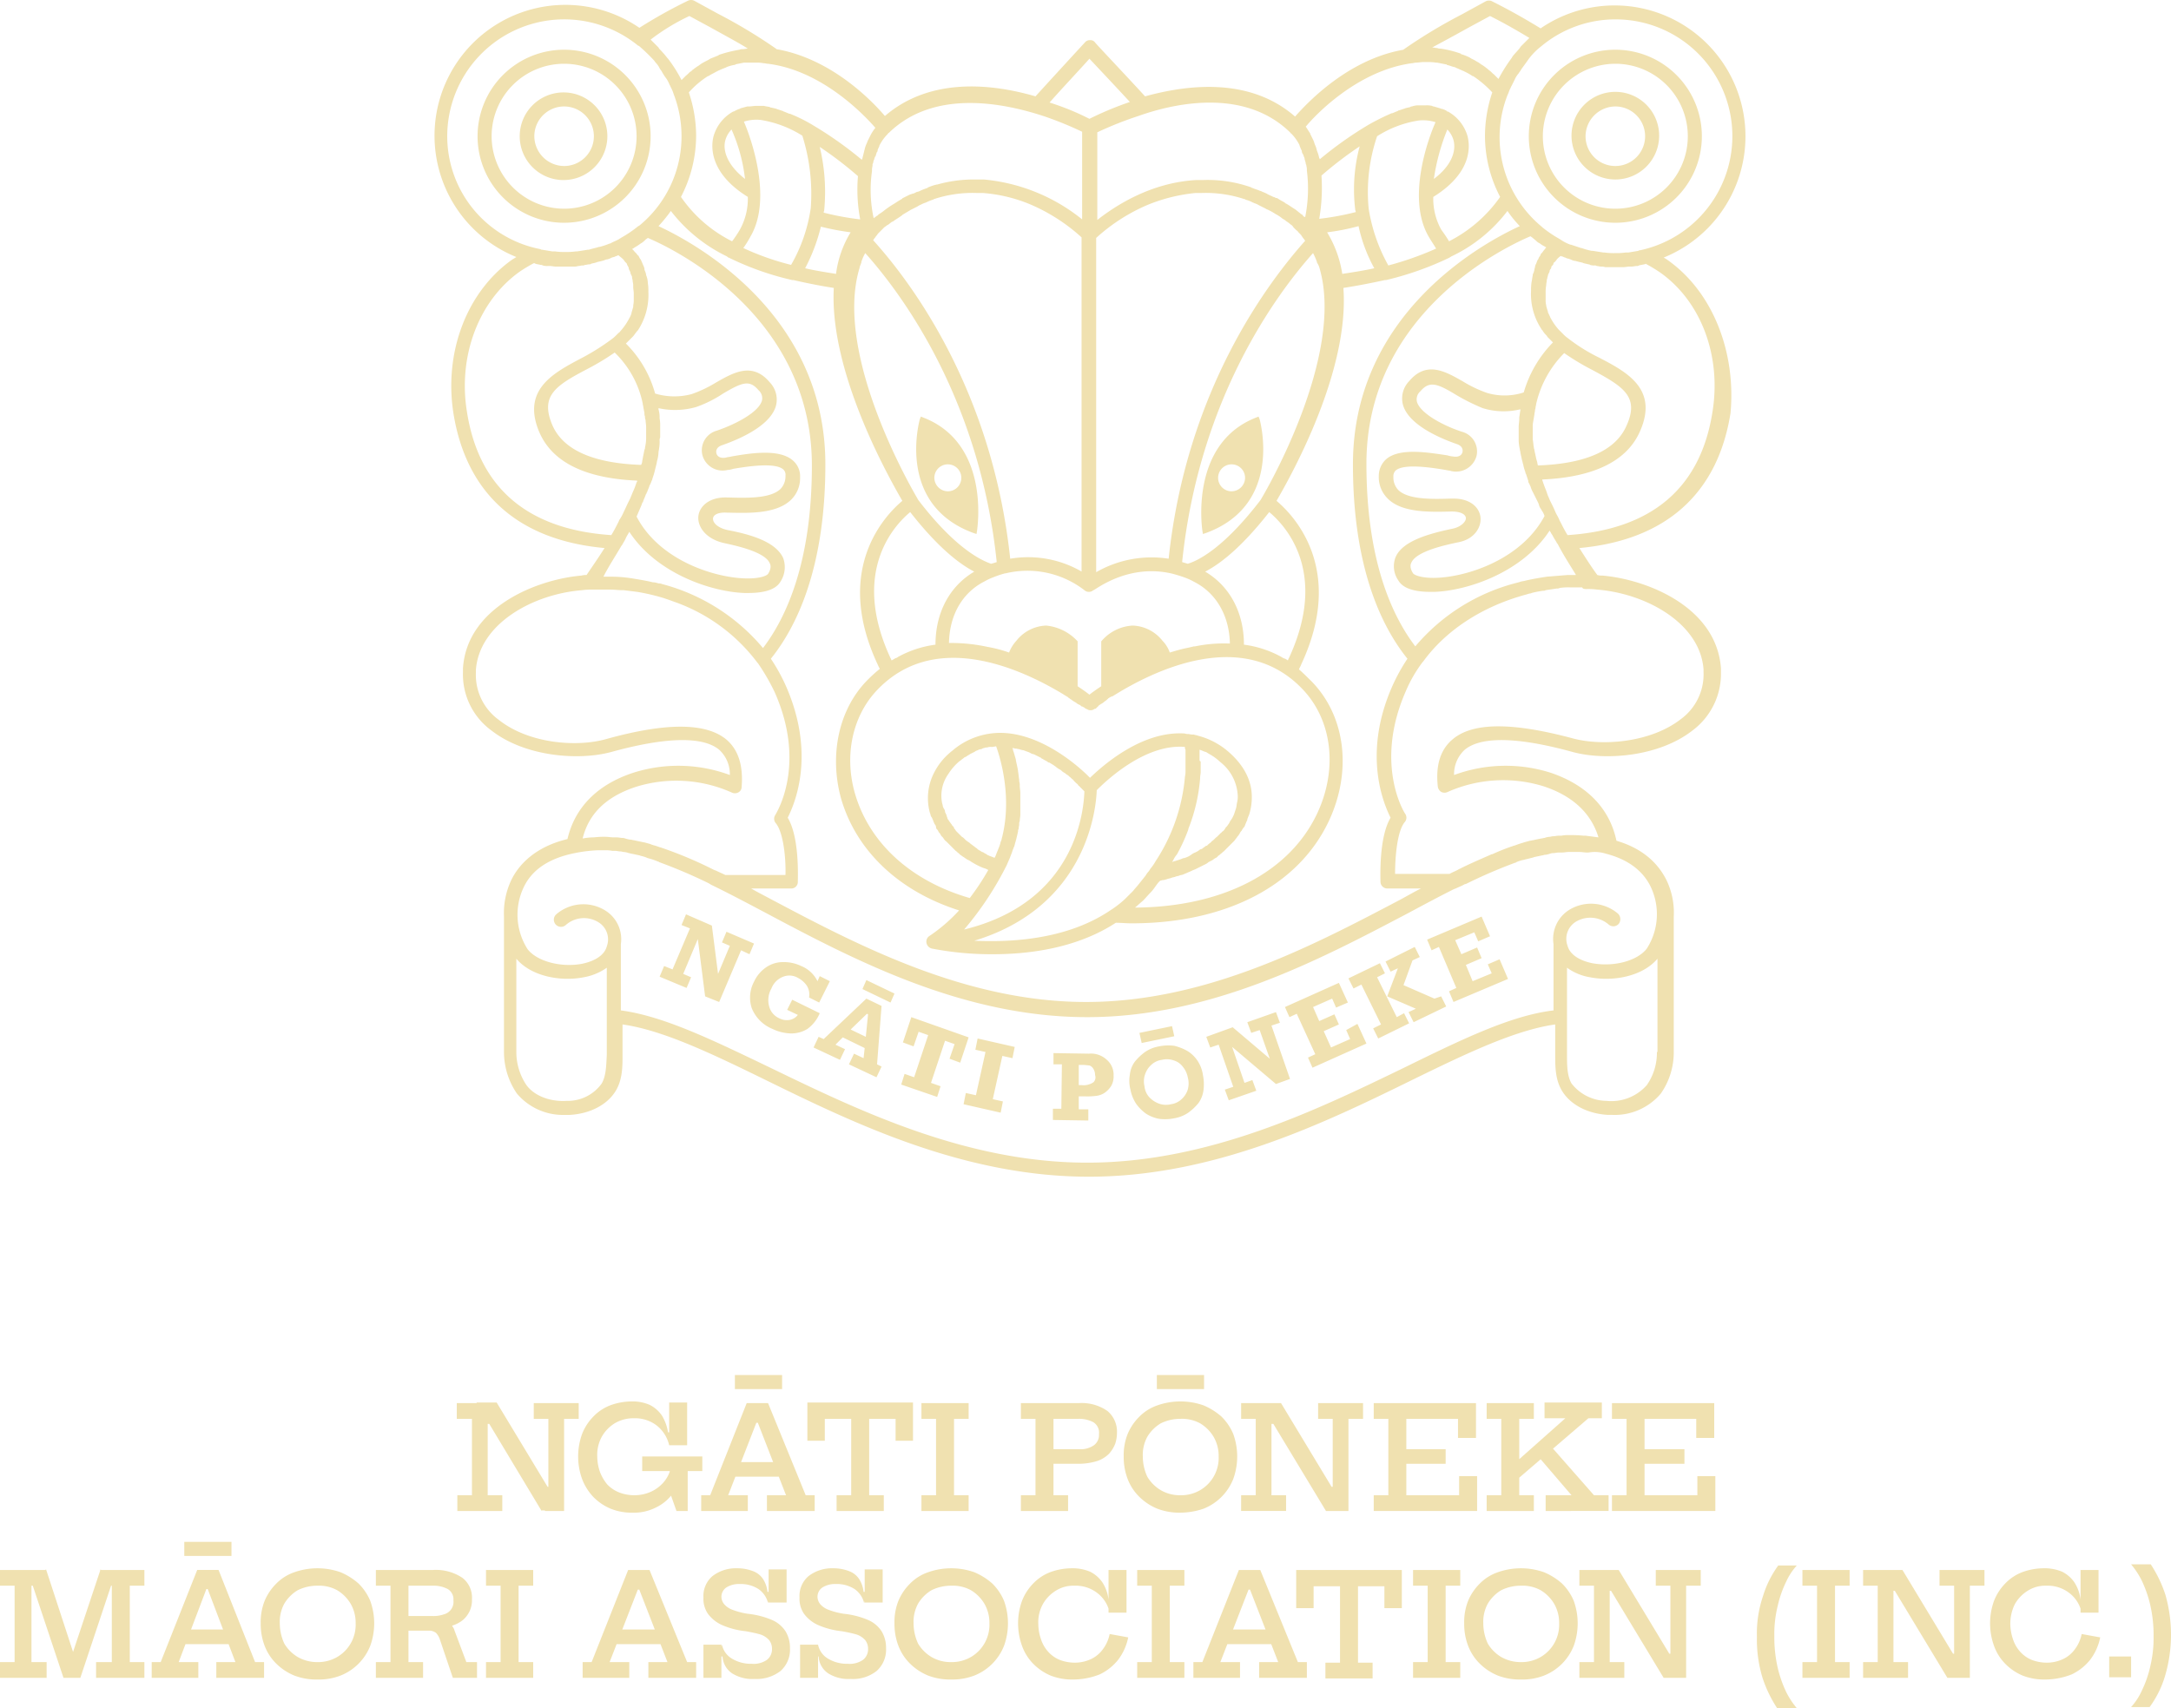 <svg id="Layer_1" data-name="Layer 1" xmlns="http://www.w3.org/2000/svg" viewBox="0 0 386.4 304.05"><defs><style>.cls-1{fill:#f0e1b0;}</style></defs><path class="cls-1" d="M347.1,91a5.58,5.58,0,0,0-.8-.5,23.29,23.29,0,1,0-21.9-40.8c-1.3-.8-4.6-2.8-8.6-4.8a1.27,1.27,0,0,0-1.2,0l-4.2,2.3a92.86,92.86,0,0,0-10.3,6.2.1.1,0,0,0-.1.1c-9.8,1.7-17,9.3-19.3,11.9-7.9-6.9-18.7-5.8-26.7-3.6-3-3.3-8.9-9.5-8.9-9.6a1,1,0,0,0-.9-.4,1.09,1.09,0,0,0-.9.4c-.1.1-5.8,6.3-8.8,9.6-7.9-2.3-18.8-3.4-26.8,3.5-2.3-2.7-9.5-10.2-19.3-11.9l-.1-.1A92.86,92.86,0,0,0,178,47.1l-4.2-2.3a1.28,1.28,0,0,0-1.2,0,86.64,86.64,0,0,0-8.6,4.8,23.29,23.29,0,1,0-21.9,40.8c-.3.2-.5.3-.8.5-8,5.7-12.1,16.4-10.4,27.3,2.3,14.3,11.5,22.6,26.9,24-1.2,1.9-2.4,3.6-3.2,4.8a2.77,2.77,0,0,0-.9.1c-8.1.7-20.4,5.7-21.1,16.5v.7a12.35,12.35,0,0,0,5.1,10.4c5.9,4.6,15.4,5.4,21.3,3.8,9.8-2.7,16.3-2.8,19.2-.4a5.9,5.9,0,0,1,1.9,4.5,26.46,26.46,0,0,0-17.2-.4c-6.4,2.1-10.4,6.2-11.7,11.8-5.8,1.4-8.7,4.6-10,7.3a13.77,13.77,0,0,0-1.3,6.5v24a13.08,13.08,0,0,0,2.3,7.5,10.74,10.74,0,0,0,8.6,3.8h.8c3.6-.2,6.7-1.8,8.2-4.3,1.2-2,1.2-4.3,1.2-6.4V227c7.1,1,15.7,5.1,25.5,9.9,15.7,7.7,35.3,17.2,57.5,17.2s41.8-9.5,57.5-17.2c9.8-4.8,18.4-8.9,25.5-9.9v5.4c0,2.1,0,4.4,1.2,6.4,1.5,2.5,4.6,4.1,8.2,4.3h.8a10.74,10.74,0,0,0,8.6-3.8,12.85,12.85,0,0,0,2.3-7.5v-24a13.31,13.31,0,0,0-1.3-6.5c-1.3-2.6-3.8-5.5-8.9-7-1.2-5.7-5.2-9.9-11.7-12.1a26.46,26.46,0,0,0-17.2.4,5.9,5.9,0,0,1,1.9-4.5c2.9-2.4,9.4-2.3,19.2.4,5.9,1.6,15.4.8,21.3-3.8a12.6,12.6,0,0,0,5.1-10.4v-.7c-.8-10.9-13.1-15.8-21.1-16.5a2.77,2.77,0,0,1-.9-.1c-.9-1.2-2-2.9-3.2-4.8,15.3-1.4,24.6-9.6,26.9-24C359.2,107.4,355.1,96.7,347.1,91ZM324.5,52.9h0a20.55,20.55,0,0,1,13.2-4.8,20.78,20.78,0,0,1,4.4,41.1.37.37,0,0,0-.3.1l-1.8.3h-.5a10.87,10.87,0,0,1-1.8.1h0a11.48,11.48,0,0,1-1.9-.1h-.2l-1.9-.3h-.2a12.09,12.09,0,0,1-1.8-.5h-.1l-1.8-.6h-.1a8,8,0,0,1-1.6-.8c-.1-.1-.2-.1-.3-.2a21.12,21.12,0,0,1-3.1-2.1l-.1-.1a20.66,20.66,0,0,1-6.1-23.4c.2-.4.3-.8.5-1.2.1-.1.1-.3.2-.4l.6-1.2a4.13,4.13,0,0,1,.7-1.1c.1-.2.3-.4.4-.6s.5-.7.7-1c.1-.1.2-.3.3-.4A11.56,11.56,0,0,1,324.5,52.9ZM297.7,190.2c-2.1,3.5-1.8,10.6-1.8,11.4a1.22,1.22,0,0,0,1.2,1.2h6c-1.2.6-2.4,1.3-3.7,2C284,212.9,264.9,223,243.5,223s-40.6-10.1-55.9-18.2c-1.3-.7-2.5-1.3-3.7-2H191a1.16,1.16,0,0,0,1.2-1.2c0-.9.3-7.9-1.8-11.4,1.3-2.6,5-11.3-.3-23.4a32.65,32.65,0,0,0-2.7-4.9c4.6-5.7,9.7-16.2,9.7-34.6,0-26.6-22.8-39.2-29.7-42.4a26.09,26.09,0,0,0,2.2-2.7,27.93,27.93,0,0,0,10,8.1c.1.1.2.2.3.2a51.39,51.39,0,0,0,11.3,4h.2c2.2.5,4.6,1,7.2,1.4-.8,14.9,9.6,33.4,12.2,37.9-3.1,2.6-12.3,12.2-4.4,29.1a5.94,5.94,0,0,0,.4.8,26.14,26.14,0,0,0-2.5,2.3c-4.9,5.2-6.5,13.2-4.4,20.8,2.7,9.3,10.3,16.5,21,19.9a29.1,29.1,0,0,1-5.2,4.5,1.2,1.2,0,0,0-.6,1.3,1.28,1.28,0,0,0,1,1,55.55,55.55,0,0,0,10.8,1c6.6,0,15-1.1,21.9-5.6.9,0,1.8.1,2.8.1,16.8,0,29.8-6.7,35.2-18.4,4-8.7,2.9-18.3-3-24.5-.8-.8-1.6-1.6-2.4-2.3.1-.3.3-.6.4-.9,7.9-16.9-1.3-26.5-4.4-29.1,2.6-4.5,13-23,11.9-37.9,2.6-.4,5.1-.9,7.4-1.4h.2a55.38,55.38,0,0,0,11.3-4c.1-.1.2-.1.3-.2a27.07,27.07,0,0,0,10-8.1,19.86,19.86,0,0,0,2.2,2.7c-7,3.2-29.7,15.8-29.7,42.4,0,18.4,5.1,28.9,9.7,34.6a32.65,32.65,0,0,0-2.7,4.9C292.7,178.8,296.4,187.6,297.7,190.2ZM182.6,66.3a7.32,7.32,0,0,1,3-.3,19.71,19.71,0,0,1,7.4,2.8,34.38,34.38,0,0,1,1.5,12.9A28.33,28.33,0,0,1,191,91.8a47,47,0,0,1-8.5-3,19.28,19.28,0,0,0,1.3-2.1C187.7,80,183.9,69.3,182.6,66.3Zm.2,10.2c-3.2-2.5-4-5.1-3.5-6.9a4.53,4.53,0,0,1,1.1-1.9A29.9,29.9,0,0,1,182.8,76.5Zm20.5,7.2a49.05,49.05,0,0,1-6.5-1.2c0-.2.1-.3.1-.5a34.18,34.18,0,0,0-.8-11.2,67.47,67.47,0,0,1,6.8,5.2A28.48,28.48,0,0,0,203.3,83.7Zm82.1-7.8a67.47,67.47,0,0,1,6.8-5.2,29.6,29.6,0,0,0-.8,11.2c0,.2.1.3.1.5a49.05,49.05,0,0,1-6.5,1.2A32.61,32.61,0,0,0,285.4,75.9Zm19.1,10.9c.4.7.9,1.4,1.3,2.1a56.13,56.13,0,0,1-8.5,3,30.42,30.42,0,0,1-3.5-10.1,30.88,30.88,0,0,1,1.5-12.9,19.13,19.13,0,0,1,7.4-2.8,7.32,7.32,0,0,1,3,.3C304.4,69.3,300.5,80,304.5,86.8Zm3.3-19.1a4.53,4.53,0,0,1,1.1,1.9c.5,1.9-.3,4.5-3.5,6.9A37.79,37.79,0,0,1,307.8,67.7Zm-13,24.7c-1.8.4-3.7.7-5.7,1a20,20,0,0,0-2.7-7.4,39,39,0,0,0,5.6-1.1A27.37,27.37,0,0,0,294.8,92.4Zm-9.8-.2h0c4.8,15.9-10.1,40.9-10.3,41.2h0c0,.1-.1.1-.1.2-6.2,8.1-10.7,10.7-13,11.4-.3-.1-.7-.2-1-.3,3-29,16.7-47.6,23.3-55a11.11,11.11,0,0,1,.7,1.6v.1A3,3,0,0,1,285,92.2ZM229.4,198.6h0c.2-.5.4-.9.6-1.4,0-.1.1-.2.1-.3.2-.4.3-.9.5-1.3,0-.1,0-.2.1-.2.1-.4.2-.8.3-1.1,0-.1.1-.3.1-.4.1-.4.2-.8.3-1.3a.6.6,0,0,1,.1-.4c0-.3.1-.6.1-.9a.9.9,0,0,1,.1-.5c0-.4.1-.8.1-1.1v-3.9c0-.4-.1-.9-.1-1.3v-.2c0-.3-.1-.5-.1-.7v-.2c-.1-.5-.1-.9-.2-1.4v-.1c-.1-.7-.3-1.4-.4-2v-.1c-.2-.6-.3-1.1-.5-1.6v-.1c0-.1-.1-.2-.1-.3.2,0,.4.1.6.1s.4.1.6.1a3.09,3.09,0,0,0,.8.2c.2.1.3.1.5.2a3.55,3.55,0,0,1,.9.4c.1,0,.2.1.4.1l1.2.6a.1.1,0,0,1,.1.1c.4.2.7.4,1.1.6a.52.52,0,0,0,.4.2c.3.2.5.3.8.5.1.1.3.2.4.3s.4.3.6.4.3.2.4.3.4.3.6.4a1.38,1.38,0,0,0,.4.3c.2.1.3.3.5.4l.3.3c.2.1.3.3.4.4l.3.3c.1.1.3.2.4.4s.2.1.2.2l.3.3.2.2.3.3.1.1h0c-.1,3.1-1.3,19.7-21.4,24.6A56.83,56.83,0,0,0,229.4,198.6Zm-3.1-1.6c-.1-.1-.3-.1-.4-.2s-.3-.2-.5-.3a.76.76,0,0,0-.4-.2c-.2-.1-.3-.2-.5-.3s-.3-.2-.4-.3-.3-.2-.4-.3-.3-.2-.4-.3-.3-.2-.4-.3a1.38,1.38,0,0,0-.4-.3c-.1-.1-.3-.2-.4-.3l-.3-.3a1.38,1.38,0,0,0-.4-.3l-.3-.3-.3-.3-.3-.3a1.38,1.38,0,0,1-.3-.4c-.1-.1-.2-.2-.2-.3s-.2-.3-.3-.4-.1-.2-.2-.3-.2-.3-.3-.4-.1-.2-.2-.3a.76.76,0,0,1-.2-.4c0-.1-.1-.2-.1-.3s-.1-.3-.2-.5-.1-.2-.1-.3-.1-.4-.2-.5,0-.1-.1-.2-.1-.5-.2-.7a6.67,6.67,0,0,1,1.1-5.3,9.68,9.68,0,0,1,1.9-2.2h0c.3-.2.5-.4.8-.6.1-.1.2-.2.3-.2s.3-.2.5-.3.3-.2.5-.3.2-.1.4-.2a2.19,2.19,0,0,0,.5-.3c.1,0,.2-.1.3-.1a1.42,1.42,0,0,1,.6-.2c.1,0,.1,0,.2-.1a6.37,6.37,0,0,1,.7-.2h.2a1.7,1.7,0,0,1,.7-.1h.2c.2,0,.5-.1.7-.1h0c.8,2.2,2.8,9,1.1,16,0,.1-.1.3-.1.4s-.1.4-.2.6a5.64,5.64,0,0,1-.4,1.2c0,.1-.1.2-.1.3-.2.4-.3.8-.5,1.2a.1.1,0,0,1-.1.1h-.1A6.89,6.89,0,0,0,226.3,197Zm19.1-11.7c1.5-1.5,8.5-8.3,15.7-7.7a.75.75,0,0,0,.1.5v3.6a4.87,4.87,0,0,1-.1,1.2h0a32.42,32.42,0,0,1-5,14.7c-.1.1-.1.2-.2.3a8.34,8.34,0,0,1-.8,1.2c-.2.2-.3.5-.5.7a4.23,4.23,0,0,0-.5.7l-1.2,1.5c-.3.4-.7.8-1,1.2l-.3.3-.9.9-.3.3a17.85,17.85,0,0,1-2.6,2c-7.7,5.2-17.6,5.7-24.2,5.4C243.7,206,245.3,188.5,245.4,185.3Zm18.3-5.4v-1.8c.4.1.7.3,1.1.4a.35.35,0,0,1,.2.1c.3.2.7.4,1,.6.1.1.2.1.3.2a10.63,10.63,0,0,1,1.1.9,8.1,8.1,0,0,1,3.1,6,4.1,4.1,0,0,1-.1,1.1c-.1.4-.1.7-.2,1.1l-.3.9c0,.1-.1.2-.1.3l-.3.6c-.1.1-.1.2-.2.3s-.2.3-.3.5-.1.2-.2.3a1.76,1.76,0,0,1-.4.5c-.1.1-.1.2-.2.3a1.21,1.21,0,0,1-.5.5c-.1.1-.1.2-.2.2l-.7.7h0c-.3.2-.5.5-.8.7-.1.1-.2.1-.2.2-.2.2-.4.3-.6.5s-.2.2-.3.2-.4.3-.6.4a.52.52,0,0,1-.4.2c-.2.1-.4.3-.6.4s-.2.1-.4.2a2.51,2.51,0,0,0-.7.4c-.1.1-.2.1-.3.2a4.18,4.18,0,0,1-1,.4h-.1a7.6,7.6,0,0,1-1.1.4c-.1,0-.2.1-.3.1s-.4.1-.6.2c.1-.1.1-.2.2-.3a4.13,4.13,0,0,1,.7-1.1c0-.1.1-.1.1-.2a30.52,30.52,0,0,0,1.9-4.2v-.1a31.21,31.21,0,0,0,2.1-9v-.1c0-.4.1-.7.1-1v-1.9C263.7,180.1,263.7,180,263.7,179.9ZM253.6,205c.5-.5.9-1,1.4-1.5s.9-1.2,1.4-1.8l.3-.3c.2,0,.3-.1.5-.1s.5-.1.8-.2.5-.1.7-.2.5-.1.7-.2.5-.1.7-.2.5-.1.7-.2.5-.2.7-.3.5-.2.7-.3a4.88,4.88,0,0,1,.7-.3l.6-.3.6-.3.6-.3a2.09,2.09,0,0,0,.6-.4l.6-.3c.2-.1.4-.3.6-.4a1,1,0,0,0,.5-.4,2.18,2.18,0,0,0,.5-.4c.2-.1.3-.3.5-.4l.5-.5.4-.4.5-.5.4-.4c.2-.2.3-.4.4-.5s.2-.3.3-.4.3-.4.4-.6.2-.3.3-.4a2.09,2.09,0,0,1,.4-.6.76.76,0,0,0,.2-.4c.1-.2.2-.5.3-.7s.1-.2.1-.3c.1-.4.3-.7.4-1.1a10.12,10.12,0,0,0,.4-2.9c0-2.9-1.4-5.6-4-7.9a13.33,13.33,0,0,0-5.6-3c-.2-.1-.5-.1-.7-.2h-.3c-.3,0-.5-.1-.8-.1h-.1c-.2,0-.4-.1-.6-.1-7.5-.4-14.3,5.6-16.7,7.9l-.5-.5c-2.6-2.5-8.7-7.4-15.3-7.5h-.1a13.11,13.11,0,0,0-8.4,3c-.2.2-.4.3-.6.5a11.38,11.38,0,0,0-2.8,3.5,9.86,9.86,0,0,0-1,6.3v.1c.1.3.1.5.2.8,0,.1.1.2.1.3s.1.4.2.5.1.2.2.4.1.3.2.5.1.3.2.4.2.3.2.5.1.3.2.4.2.3.3.5a1.38,1.38,0,0,1,.3.4,1.38,1.38,0,0,0,.3.4,1.38,1.38,0,0,1,.3.4c.1.1.2.3.4.4l.3.3.4.4.3.3.4.4.3.3c.2.1.3.3.5.4l.3.3c.2.1.4.3.6.4s.2.2.3.2a2.51,2.51,0,0,0,.7.4c.1.1.2.1.3.2a13.9,13.9,0,0,0,2.1,1.1c.1,0,.2.1.3.1s.5.2.7.3a43.22,43.22,0,0,1-3.3,5c-10.4-3-17.8-9.7-20.4-18.5-2-6.8-.5-13.8,3.8-18.4,10.4-11.1,25.9-3.8,33.2.6h0c.3.2.5.3.8.5a.1.1,0,0,1,.1.1c.2.1.4.3.6.4a.1.1,0,0,1,.1.1c.2.1.3.2.5.3s.1.1.2.1a1.38,1.38,0,0,0,.4.3c.1,0,.1.1.2.1s.2.1.3.2.1.1.2.1.1.1.2.1.1.1.2.1a.1.1,0,0,1,.1.1c.1.1.1.1.2.1h0c.1,0,.1.1.2.1s.1.1.2.1a1.1,1.1,0,0,0,.8,0c.1,0,.1-.1.2-.1s.1-.1.2-.1h.1a.1.1,0,0,0,.1-.1l.1-.1.1-.1c.1,0,.1-.1.2-.2l.1-.1c.1-.1.2-.1.3-.2a.35.35,0,0,1,.2-.1c.1-.1.3-.2.4-.3l.1-.1a1.76,1.76,0,0,0,.5-.4.1.1,0,0,0,.1-.1,4.35,4.35,0,0,1,.7-.4h.1c6.8-4.3,23.2-12.7,34-1.1,5.1,5.5,6.1,14,2.5,21.8-4.9,10.6-16.9,16.8-32.5,16.9C252.6,205.9,253.1,205.4,253.6,205Zm-41.4-69.2c4.7,6,8.5,9.1,11.4,10.6-4.4,2.6-6.9,7.3-6.9,13a18.86,18.86,0,0,0-6.7,2.2.76.76,0,0,1-.4.2c-.2.1-.5.3-.7.4-.1-.1-.1-.3-.2-.4h0C201.6,146.5,209.3,138.2,212.2,135.8Zm67.2,26.4a2,2,0,0,0-.8-.4c-.1-.1-.2-.1-.3-.2a18.86,18.86,0,0,0-6.7-2.2c0-5.7-2.5-10.4-6.9-13,2.9-1.5,6.7-4.6,11.4-10.6,2.9,2.4,10.6,10.7,3.5,26C279.5,161.9,279.5,162.1,279.4,162.2Zm-21.2-18.1a19.75,19.75,0,0,0-12.9,2.4V87a32.53,32.53,0,0,1,9.2-5.9A30.25,30.25,0,0,1,263,79h1.1a21.89,21.89,0,0,1,7.6,1.1c.1,0,.1,0,.2.1a4.87,4.87,0,0,1,1.1.4c.1.1.3.1.4.2a3.55,3.55,0,0,1,.9.4h0l1.2.6c.1.1.2.1.4.2a10,10,0,0,1,1.4.8.35.35,0,0,1,.2.1,6.07,6.07,0,0,1,1,.7,2.09,2.09,0,0,1,.6.4,5.55,5.55,0,0,1,.8.6,1.21,1.21,0,0,1,.5.5l.3.3.1.1c.2.2.4.3.5.5l.3.3a1.38,1.38,0,0,1,.3.4c.1.1.2.3.3.4s.2.3.3.4h0C276.1,94.7,261.4,113.8,258.2,144.1Zm.8,2.7h0c.7.2,1.4.4,2.2.7h0a10.09,10.09,0,0,1,1.5.7c4,2,6.3,6.1,6.4,11a25.56,25.56,0,0,0-6.2.5h-.2c-.4.1-.8.2-1.3.3-1,.2-2,.5-3,.8a5.71,5.71,0,0,0-1.3-2.1,7.07,7.07,0,0,0-5.3-2.7,7.83,7.83,0,0,0-5.5,2.7l-.1.1v8q-1.35.9-2.1,1.5-.75-.6-2.1-1.5v-8l-.1-.1a8.74,8.74,0,0,0-5.5-2.7,7.07,7.07,0,0,0-5.3,2.7,6.66,6.66,0,0,0-1.3,2.1,23.55,23.55,0,0,0-3.8-1,30.82,30.82,0,0,0-6.1-.7h-.8c.1-5,2.4-9,6.4-11a10.09,10.09,0,0,1,1.5-.7h0a17.23,17.23,0,0,1,2.1-.7h.1a16.58,16.58,0,0,1,14,3,1.21,1.21,0,0,0,1.6,0C245,149.8,250.9,144.8,259,146.8Zm-16.1-.3a19,19,0,0,0-12.9-2.4c-3.2-30.1-17.7-49.3-24.4-56.7.1-.1.2-.3.3-.4s.2-.3.3-.4.2-.3.3-.4l.3-.3.1-.1.5-.5a1.76,1.76,0,0,1,.5-.4c.1-.1.2-.2.3-.2.3-.2.5-.4.8-.6h.1c.5-.4,1.1-.7,1.6-1.1a.1.1,0,0,0,.1-.1l1.5-.9,1.2-.6c.1-.1.2-.1.3-.2h0c.3-.1.6-.3.9-.4s.3-.1.5-.2.7-.3,1-.4a.35.35,0,0,0,.2-.1A21.89,21.89,0,0,1,224,79h1.1a27.24,27.24,0,0,1,8.4,2,32.53,32.53,0,0,1,9.2,5.9v59.6Zm-15.3-1.8c-.3.1-.6.2-1,.3-2.3-.8-6.8-3.3-13-11.4,0-.1-.1-.1-.1-.2h0c-.4-.7-15.1-25.4-10.3-41.1v-.1c.1-.3.2-.5.3-.8v-.1a7.74,7.74,0,0,1,.7-1.6C211,97.3,224.6,115.9,227.6,144.7ZM196.3,85a47.74,47.74,0,0,0,5.3,1,18.69,18.69,0,0,0-2.6,7.4c-1.9-.3-3.8-.6-5.5-1A32,32,0,0,0,196.3,85ZM311.7,49.5l3.7-2c3,1.5,5.5,3,7,3.9l-.2.2L321,52.8a1.38,1.38,0,0,0-.3.4c-.4.5-.9,1-1.3,1.5,0,.1-.1.1-.1.2a30.3,30.3,0,0,0-2.4,3.8l-.2-.2-.6-.6c-.3-.2-.5-.5-.8-.7s-.3-.3-.5-.4a6.07,6.07,0,0,0-1-.7c-.1-.1-.3-.2-.4-.3-.4-.2-.8-.5-1.3-.7-.1-.1-.2-.1-.3-.2a9.38,9.38,0,0,0-1.5-.6.1.1,0,0,1-.1-.1,19,19,0,0,0-3.6-.9,1.27,1.27,0,0,1-.6-.1c-.3,0-.6-.1-.9-.1C306.4,52.4,308.1,51.5,311.7,49.5Zm-10.2,6.4c.2,0,.5-.1.7-.1.4,0,.9-.1,1.3-.1h.7a8.6,8.6,0,0,1,1.6.1h.2l1.5.3c.1,0,.2,0,.2.1.5.1.9.3,1.4.4a.35.35,0,0,1,.2.1c.5.2.9.4,1.4.6.1,0,.1.1.2.1a10,10,0,0,1,1.4.8h.1a18.66,18.66,0,0,1,3.4,2.9,24.39,24.39,0,0,0-1.3,7.7,23.45,23.45,0,0,0,2.7,10.9,24.89,24.89,0,0,1-9.1,7.9c-.4-.7-.9-1.4-1.4-2.1a11.33,11.33,0,0,1-1.4-5.8c7.1-4.4,6.5-9.2,6.1-10.8a7.31,7.31,0,0,0-3.5-4.4h-.1a.1.1,0,0,1-.1-.1,3,3,0,0,0-1-.4c-.1,0-.2-.1-.3-.1-.3-.1-.7-.2-1-.3a.37.37,0,0,1-.3-.1,4.1,4.1,0,0,0-1.1-.1h-1.5a3.55,3.55,0,0,0-1,.2.37.37,0,0,0-.3.1c-.3.1-.5.1-.8.2-.1,0-.2.1-.3.1l-.9.3c-.1,0-.1,0-.2.1-.3.1-.7.3-1,.4h-.1a41,41,0,0,0-4.2,2.1h0a66.59,66.59,0,0,0-8.6,6.1c0-.1,0-.1-.1-.2a6.47,6.47,0,0,0-.4-1.3c0-.1-.1-.3-.1-.4-.1-.4-.3-.7-.4-1.1,0-.1-.1-.2-.1-.3l-.6-1.2v-.1c-.3-.4-.5-.8-.8-1.2C284.4,65,291.9,57.2,301.5,55.9ZM279.8,68.2c.1.1.1.2.2.2h0a8,8,0,0,1,1.5,2.1v.1c.1.2.2.5.3.7s.1.2.1.3.1.4.2.5.1.3.2.5.1.3.1.4a6.37,6.37,0,0,1,.2.7.37.37,0,0,0,.1.3c0,.2.1.5.1.7V75a25.73,25.73,0,0,1-.3,8.3h0c-.1,0-.1-.1-.2-.1s-.2-.1-.2-.2-.3-.2-.4-.3l-.1-.1c-.3-.2-.6-.5-.9-.7h0c-.5-.3-.9-.6-1.4-.9-.1,0-.1-.1-.2-.1a.1.1,0,0,1-.1-.1c-.2-.1-.3-.2-.5-.3a8.79,8.79,0,0,1-1-.6h-.2c-.2-.1-.3-.2-.5-.2-.3-.2-.7-.3-1-.5-.1,0-.1-.1-.2-.1h0a4.88,4.88,0,0,0-.7-.3,1.69,1.69,0,0,0-.5-.2c-.4-.2-.9-.3-1.3-.5-.1,0-.1,0-.2-.1a23.29,23.29,0,0,0-8.7-1.3H263c-8.1.5-14.3,4.6-17.5,7.1V68.2a63.52,63.52,0,0,1,7.3-2.9C260.4,62.6,272.1,60.7,279.8,68.2ZM244.1,55.1c1.6,1.7,4.9,5.2,7.2,7.7a58.24,58.24,0,0,0-7.2,3,45.8,45.8,0,0,0-7.1-2.9C239.3,60.3,242.6,56.8,244.1,55.1Zm-38,17.1c.1-.2.1-.4.2-.5s.1-.2.1-.3.2-.5.3-.7v-.1a8,8,0,0,1,1.5-2.1h0c.1-.1.1-.2.2-.2,7.9-7.7,20-5.5,27.8-2.9a63.33,63.33,0,0,1,6.6,2.7V83.7a32.58,32.58,0,0,0-17.5-7.1h-1.8a23.72,23.72,0,0,0-6.5.9h-.1a8.8,8.8,0,0,0-1.5.5.1.1,0,0,0-.1.1,11.22,11.22,0,0,0-1.3.5,1.42,1.42,0,0,1-.6.2l-.6.3h-.1c-.1,0-.2.1-.3.1s-.2.1-.3.1l-1.2.6a.1.1,0,0,0-.1.1c-.1.1-.2.1-.3.2-.4.2-.8.5-1.3.8h0a15.26,15.26,0,0,0-1.6,1.1h0a8.65,8.65,0,0,1-1,.7l-.1.1c-.1.1-.2.2-.3.2a1.38,1.38,0,0,1-.4.3l-.1.1h0a23.75,23.75,0,0,1-.3-8.4v-.3c0-.3.1-.5.1-.8a.37.37,0,0,1,.1-.3,1.85,1.85,0,0,1,.2-.7c0-.1.1-.3.1-.4A.52.52,0,0,0,206.1,72.2ZM184,55.8h.8a6.15,6.15,0,0,1,1.3.1c.3,0,.5.1.8.1,9.6,1.2,17.1,9.1,19.1,11.4a8.34,8.34,0,0,0-.8,1.2h0l-.6,1.2c0,.1-.1.2-.1.3a4.87,4.87,0,0,0-.4,1.1c0,.1-.1.3-.1.4l-.3,1.2c0,.1-.1.2-.1.3A66.59,66.59,0,0,0,195,67h0a27.35,27.35,0,0,0-4.2-2.1h-.1c-.3-.1-.7-.3-1-.4-.1,0-.1-.1-.2-.1l-.9-.3c-.1,0-.2-.1-.3-.1-.3-.1-.5-.1-.8-.2a.37.37,0,0,1-.3-.1c-.4-.1-.7-.1-1-.2h-1.5c-.4,0-.8.1-1.2.1h-.3l-1.1.3a.35.35,0,0,0-.2.1,5.36,5.36,0,0,0-1.1.5h-.1a7.31,7.31,0,0,0-3.5,4.4c-.4,1.5-1,6.4,6.1,10.8a11.33,11.33,0,0,1-1.4,5.8,19.11,19.11,0,0,1-1.4,2.1,24.09,24.09,0,0,1-9.1-7.9,23.76,23.76,0,0,0,2.7-10.9,24.39,24.39,0,0,0-1.3-7.7,15.82,15.82,0,0,1,3.4-2.9h.1c.4-.3.9-.5,1.4-.8.1,0,.1-.1.2-.1.4-.2.9-.4,1.4-.6a.35.35,0,0,0,.2-.1,7.37,7.37,0,0,1,1.4-.4c.1,0,.2,0,.2-.1l1.5-.3H184Zm-11.1-8.3,3.7,2c3.6,2,5.3,2.9,6.7,3.8-.3,0-.6.1-.9.1a1.27,1.27,0,0,0-.6.1,23.69,23.69,0,0,0-3.6.9.1.1,0,0,0-.1.1l-1.5.6c-.1.1-.2.1-.3.2-.4.2-.8.4-1.3.7-.1.1-.3.2-.4.3a8.65,8.65,0,0,0-1,.7c-.2.1-.3.3-.5.4s-.5.5-.8.7l-.6.6-.2.2a24.45,24.45,0,0,0-2.4-3.8L169,55a17.38,17.38,0,0,0-1.3-1.5,1.38,1.38,0,0,1-.3-.4l-1.2-1.2-.2-.2A37.14,37.14,0,0,1,172.9,47.5ZM129.8,68.9a20.82,20.82,0,0,1,34-16.1h.1a33.15,33.15,0,0,1,2.7,2.6c.1.1.2.3.3.4a3.59,3.59,0,0,1,.7,1c.1.2.3.4.4.6s.4.7.7,1.1.5.8.7,1.3c.1.1.1.2.2.4a6.12,6.12,0,0,1,.5,1.2,20.82,20.82,0,0,1,1.4,7.5A20.53,20.53,0,0,1,164,84.8c-.1,0-.1.1-.2.1a21.12,21.12,0,0,1-3.1,2.1c-.1.1-.2.1-.3.2-.5.3-1.1.5-1.6.8h-.1a12.66,12.66,0,0,1-1.8.6h-.1c-.6.2-1.2.3-1.8.5h-.2c-.6.1-1.2.2-1.9.3h-.2a12.1,12.1,0,0,1-1.9.1h0a10.87,10.87,0,0,1-1.8-.1h-.5l-1.8-.3a.37.37,0,0,1-.3-.1A20.47,20.47,0,0,1,129.8,68.9Zm3.5,49c-1.6-9.9,2.1-19.7,9.4-24.9a27.5,27.5,0,0,1,2.5-1.5.37.37,0,0,1,.3.1c.3.1.6.1.9.2a.6.6,0,0,1,.4.1,2.77,2.77,0,0,0,.9.1h.4c.3,0,.7.1,1,.1h3.3a2,2,0,0,0,.7-.1c.3,0,.5-.1.8-.1a.6.6,0,0,0,.4-.1c.3,0,.5-.1.8-.1a.37.37,0,0,0,.3-.1c.3-.1.5-.1.8-.2.1,0,.2-.1.3-.1.3-.1.5-.1.8-.2.1,0,.3-.1.4-.1a1.85,1.85,0,0,1,.7-.2c.2-.1.3-.1.5-.2a1.42,1.42,0,0,1,.6-.2,1.69,1.69,0,0,1,.5-.2.37.37,0,0,1,.3-.1c.2.2.5.4.7.6h0a1.76,1.76,0,0,1,.4.5l.2.2c.1.1.2.2.2.3s.1.2.2.4.1.2.1.3.1.3.2.5.1.2.1.3.1.3.2.5.1.2.1.4.1.3.1.5.1.5.1.8v.3c0,.4.1.8.1,1.2v1.3c0,.4-.1.7-.1,1v.1c-.1.3-.2.7-.3,1v.1a3.55,3.55,0,0,1-.4.9h0a10.71,10.71,0,0,1-1.5,2.2c-.1.1-.2.3-.4.4l-.4.4a5.72,5.72,0,0,1-.8.7,40.4,40.4,0,0,1-5.6,3.5c-4.9,2.6-10.5,5.6-7.3,13.1,2.3,5.3,8.1,8.2,17.4,8.6v.1c0,.1,0,.1-.1.2a13.36,13.36,0,0,1-.7,1.8h0c-.1.3-.3.7-.4,1l-.3.6c-.3.6-.6,1.3-.9,1.9a8.26,8.26,0,0,1-.7,1.3c-.1.1-.1.2-.2.4-.4.8-.8,1.6-1.3,2.4h0C144.1,138.9,135.4,131.5,133.3,117.9Zm34.4,2.7a7.57,7.57,0,0,0-.1-1.5v-.4a5,5,0,0,0-.2-1.2v-.2a13.61,13.61,0,0,0,6.7-.2,21.53,21.53,0,0,0,4.8-2.4c3.4-2,4.7-2.5,6.3-.6a1.88,1.88,0,0,1,.6,1.9c-.6,2-4.5,4.1-8,5.3a3.62,3.62,0,0,0-2.6,4.3,3.72,3.72,0,0,0,4.5,2.7,3.55,3.55,0,0,0,1-.2c2.4-.4,7.4-1.2,8.9.1a1.26,1.26,0,0,1,.4,1.1,3.24,3.24,0,0,1-.9,2.4c-1.8,1.7-5.9,1.6-9.3,1.5h-.2c-3.2-.1-4.9,1.6-5.1,3.3s1.1,4,4.5,4.8c1.8.4,7.3,1.5,8.2,3.6.1.2.4.8-.3,1.9-.2.3-1.4.9-4.2.8-5.6-.2-15.2-3.3-19.2-11l.9-2.1c0-.1.1-.2.1-.3s0-.1.1-.1l.1-.3h0c.1-.3.3-.7.4-1a.35.35,0,0,1,.1-.2l.1-.2c0-.1,0-.1.1-.2.1-.4.3-.7.4-1.1,0-.1.1-.1.1-.2l.1-.2c.1-.2.1-.3.2-.5s.1-.2.1-.3l.3-.9h0c0-.1.1-.3.1-.4l.3-1.2c.1-.3.1-.6.2-.9a5.85,5.85,0,0,0,.2-1.3c0-.2.1-.5.1-.7a6.6,6.6,0,0,0,.1-1.4,1.27,1.27,0,0,1,.1-.6v-1.9Zm-2.5,1.9v.3a7.72,7.72,0,0,1-.2,1.5.6.6,0,0,1-.1.4l-.3,1.5c0,.2-.1.4-.1.6a1.42,1.42,0,0,1-.2.6c-8.6-.3-13.9-2.7-15.8-7.1h0c-2.2-5.2.6-7,6.1-9.9a44.09,44.09,0,0,0,5-3,17.54,17.54,0,0,1,5,9.1c0,.2.1.4.1.6a4.33,4.33,0,0,0,.1.5c0,.2.1.4.1.6a1.27,1.27,0,0,0,.1.6,1.27,1.27,0,0,0,.1.6c0,.4.1.8.1,1.3Zm-4.4,19.3h0l.1-.1c.2-.4.5-.8.7-1.3l.1-.2c.1-.2.3-.5.4-.7s.1-.1.1-.2c4.9,7.5,14.7,10.7,20.5,10.9h.7c2,0,4.7-.3,5.7-2h0a4.75,4.75,0,0,0,.5-4.2c-1.3-2.9-5.7-4.2-9.9-5-1.8-.4-2.6-1.3-2.6-2s.9-1.2,2.5-1.1h.2c3.8.1,8.5.2,11.1-2.2a5.35,5.35,0,0,0,1.7-4.1,3.67,3.67,0,0,0-1.3-3c-2.4-2.1-7.5-1.3-10.9-.7-.4.1-.7.1-1,.2-1.1.2-1.6-.3-1.7-.8s.1-1.1,1-1.4c2-.7,8.5-3.1,9.6-7a4.42,4.42,0,0,0-1.1-4.2c-3.1-3.7-6.5-1.7-9.5,0a22.27,22.27,0,0,1-4.4,2.1,11.88,11.88,0,0,1-6.5-.1,20,20,0,0,0-5.2-8.9l.1-.1.9-.9.2-.2c.3-.3.5-.7.8-1a.1.1,0,0,1,.1-.1,11.48,11.48,0,0,0,1.9-6.9,8.6,8.6,0,0,0-.1-1.6,3.59,3.59,0,0,0-.2-1.1c0-.1-.1-.2-.1-.3s-.1-.5-.2-.7-.1-.3-.1-.4-.1-.4-.2-.6-.2-.5-.3-.7-.1-.3-.2-.4-.2-.3-.3-.5-.1-.2-.2-.2a2.18,2.18,0,0,0-.4-.5l-.1-.1c-.2-.2-.3-.4-.5-.5.1-.1.2-.1.3-.2.3-.2.5-.3.8-.5s.4-.3.6-.4a4.35,4.35,0,0,0,.7-.6c.1-.1.3-.2.4-.3,5.2,2.2,29.2,14.1,29.2,40.5,0,17.1-4.5,27-8.7,32.5a35.07,35.07,0,0,0-18-11.4,1.27,1.27,0,0,0-.6-.1,3,3,0,0,0-1-.2c-1.2-.3-2.5-.5-3.7-.7h0a23.08,23.08,0,0,0-3.7-.3h-1.4C158.5,145.5,159.7,143.7,160.8,141.8Zm2.6,42.9a24.19,24.19,0,0,1,17,1,1.27,1.27,0,0,0,1.2,0,1.1,1.1,0,0,0,.6-1q.45-5.7-2.7-8.4c-3.6-3-10.6-3.1-21.4-.1-5.3,1.5-13.8.8-19.1-3.4a9.88,9.88,0,0,1-4.1-8.4v-.5c.6-8.2,10.1-13.5,18.9-14.2a12.1,12.1,0,0,1,1.9-.1h3.2c.7,0,1.3.1,2,.1h.3l2.4.3h0a35.74,35.74,0,0,1,4.7,1.1c.6.2,1.2.4,1.7.6.1,0,.2.1.3.1A31.5,31.5,0,0,1,185,162.6l.1.1a37.22,37.22,0,0,1,3,5.2c5.7,12.9.3,21.4.1,21.8a1.2,1.2,0,0,0,.1,1.5c1.3,1.6,1.8,6.1,1.7,9.2H179.3c-.6-.3-1.1-.5-1.7-.8-.1,0-.2-.1-.3-.1a72.37,72.37,0,0,0-9.2-3.9c-.1,0-.2-.1-.3-.1-.4-.1-.8-.3-1.3-.4-.2-.1-.4-.1-.5-.2l-1.1-.3a4.33,4.33,0,0,1-.5-.1c-.5-.1-1-.2-1.4-.3-.2,0-.4-.1-.6-.1s-.6-.1-.9-.2-.4-.1-.6-.1-.6-.1-1-.1h-.5c-.5,0-1-.1-1.4-.1h0a14.77,14.77,0,0,0-2.1.1h-.1a11.08,11.08,0,0,0-1.9.2C155,189.4,158.2,186.4,163.4,184.7Zm-6.1,52.8a7.41,7.41,0,0,1-6.2,3.1c-3,.2-5.8-.9-7.2-2.8a10.55,10.55,0,0,1-1.8-5.9V215.3c2.7,3.2,8,4.1,12,3.3a10.15,10.15,0,0,0,4.1-1.7v15.5C158.1,234.2,158.1,236.1,157.3,237.5Zm187.8-5.6a10,10,0,0,1-1.8,5.9,8.4,8.4,0,0,1-7.2,2.8,8,8,0,0,1-6.2-3.1c-.8-1.4-.8-3.3-.8-5.1V216.9a9.59,9.59,0,0,0,4.1,1.7c4,.8,9.3-.1,12-3.3v16.6ZM336,196.6c3.9,1,6.6,3,8,5.9a11.34,11.34,0,0,1-.7,11c-1.7,2.2-5.9,3.3-9.7,2.6-2.4-.5-4-1.6-4.4-3.1a3.57,3.57,0,0,1,1.5-4.3,5,5,0,0,1,5.8.5,1.27,1.27,0,0,0,1.8-.1,1.37,1.37,0,0,0-.1-1.8,7.4,7.4,0,0,0-8.7-.7,6.1,6.1,0,0,0-2.8,6.1v11.8c-7.6.9-16.4,5.2-26.6,10.2-15.5,7.5-34.8,16.9-56.4,16.9s-40.9-9.4-56.4-16.9c-10.2-4.9-19-9.2-26.6-10.2V212.7a6,6,0,0,0-2.8-6,7.39,7.39,0,0,0-8.7.7,1.27,1.27,0,0,0,1.7,1.9,4.88,4.88,0,0,1,5.8-.5,3.57,3.57,0,0,1,1.5,4.3c-.4,1.5-2,2.6-4.4,3.1-3.7.7-8-.4-9.7-2.6a11.38,11.38,0,0,1-.7-11c1.5-3.2,4.6-5.2,9.1-6.1h0a25.72,25.72,0,0,1,4-.5h1.4a5.7,5.7,0,0,1,1.3.1h.5c.3,0,.6.1.9.1s.4.1.6.1a2.92,2.92,0,0,1,.9.2c.2,0,.3.1.5.1l1.4.3c.1,0,.2.1.3.1a5.64,5.64,0,0,1,1.2.4c.1,0,.3.1.4.1a12.13,12.13,0,0,1,1.4.5c.1,0,.1,0,.2.1a91.21,91.21,0,0,1,8.9,3.8c.1.1.2.1.3.2,3.1,1.5,6.5,3.3,9.9,5.1,15.6,8.3,35,18.5,57.1,18.5s41.5-10.3,57.1-18.5c2.8-1.5,5.6-3,8.2-4.3h0c.1,0,.2-.1.3-.1.4-.2.9-.4,1.3-.6.2-.1.3-.2.5-.2a90,90,0,0,1,8.8-3.8c.1,0,.1,0,.2-.1a6.47,6.47,0,0,1,1.3-.4c.1,0,.3-.1.4-.1l1.2-.3c.1,0,.2-.1.3-.1l1.4-.3c.2,0,.3-.1.5-.1s.6-.1.9-.2.4-.1.6-.1.6-.1.9-.1h.5c.5,0,.9-.1,1.3-.1h1.9c.5,0,.9.1,1.4.1h.2a6.46,6.46,0,0,1,3.1.2Zm-3.4-47.1a12.1,12.1,0,0,1,1.9.1c8.7.7,18.3,6,18.9,14.2h0v.5a9.88,9.88,0,0,1-4.1,8.4c-5.3,4.1-13.8,4.8-19.1,3.4-10.8-2.9-17.8-2.9-21.4.1q-3.3,2.7-2.7,8.4a1.33,1.33,0,0,0,.6,1,1.28,1.28,0,0,0,1.2,0,24.32,24.32,0,0,1,17-1c5.2,1.7,8.5,4.8,9.8,9.1l-2.3-.3H332a20.08,20.08,0,0,0-2.5-.1,6.15,6.15,0,0,0-1.4.1h-.5c-.3,0-.6.1-1,.1-.2,0-.4.1-.6.1a2.92,2.92,0,0,0-.9.2c-.2,0-.4.1-.6.1-.5.1-1,.2-1.4.3-.2,0-.4.1-.6.1l-1.1.3c-.2.1-.4.1-.6.2-.4.1-.8.3-1.2.4-.1,0-.2.1-.3.1a36.46,36.46,0,0,0-3.5,1.4h-.1c-1.8.8-3.7,1.6-5.5,2.5-.1.1-.3.1-.4.2-.5.3-1.1.5-1.6.8h-9.7c0-3.2.4-7.6,1.7-9.2a1.2,1.2,0,0,0,.1-1.5c-.1-.1-5.6-8.8.1-21.8a24.29,24.29,0,0,1,3-5.2l.1-.1c4-5.5,10.2-9.5,17.2-11.6.6-.2,1.1-.3,1.7-.5a.76.76,0,0,0,.4-.1,15.52,15.52,0,0,1,2.1-.4.6.6,0,0,0,.4-.1l2-.3a.75.75,0,0,0,.5-.1,10.87,10.87,0,0,1,1.8-.1h2.2C331.9,149.5,332.3,149.5,332.6,149.5Zm-1.9-2.5h-1.5l-3.7.3h0c-1.3.2-2.5.4-3.8.7-.3.1-.6.1-.9.2a6.37,6.37,0,0,1-.7.2,34.89,34.89,0,0,0-18,11.3c-4.2-5.5-8.7-15.4-8.7-32.5,0-26.5,24-38.3,29.2-40.5.1.1.3.2.4.3s.5.4.7.6.4.3.6.4a3.51,3.51,0,0,0,.8.5c.1.1.2.1.3.2-.2.2-.3.4-.5.6h0a2.18,2.18,0,0,1-.4.5c-.1.1-.1.1-.1.2s-.2.3-.3.5-.1.3-.2.4-.2.5-.3.7a1.42,1.42,0,0,0-.2.6c0,.1-.1.3-.1.4s-.1.5-.2.7-.1.2-.1.4c-.1.4-.1.7-.2,1.1a9.15,9.15,0,0,0-.1,1.6,11.28,11.28,0,0,0,1.9,6.9.1.1,0,0,0,.1.1,3.92,3.92,0,0,0,.8,1c0,.1.1.1.1.2l.9.9.1.1a21,21,0,0,0-5.2,8.9,11,11,0,0,1-6.5.1,22.27,22.27,0,0,1-4.4-2.1c-3-1.7-6.4-3.7-9.5,0a4.42,4.42,0,0,0-1.1,4.2c1.1,3.9,7.6,6.3,9.6,7,.9.3,1.1.9,1,1.4s-.6,1-1.7.8a4.4,4.4,0,0,1-1-.2c-3.4-.5-8.5-1.4-10.9.7a4,4,0,0,0-1.3,3,5.35,5.35,0,0,0,1.7,4.1c2.5,2.4,7.3,2.3,11.1,2.2h.2c1.6,0,2.4.5,2.5,1.1s-.8,1.7-2.6,2c-4.2.9-8.7,2.2-9.9,5a4.43,4.43,0,0,0,.5,4.2h0c1,1.7,3.7,2,5.7,2h.7c5.8-.2,15.6-3.4,20.5-10.9.1.1.1.2.2.3a2.19,2.19,0,0,0,.3.5l.1.2c.2.4.5.8.7,1.2a.1.1,0,0,0,.1.1C328.6,143.7,329.8,145.5,330.7,147Zm-17-10.3c-.2-1.7-1.8-3.4-5.1-3.3h-.2c-3.3.1-7.5.2-9.3-1.5a3.24,3.24,0,0,1-.9-2.4,1.42,1.42,0,0,1,.4-1.1c1.5-1.3,6.5-.5,8.9-.1.4.1.7.1,1,.2a3.78,3.78,0,0,0,4.5-2.7,3.62,3.62,0,0,0-2.6-4.3c-3.4-1.1-7.4-3.3-8-5.3a1.88,1.88,0,0,1,.6-1.9c1.6-1.9,3-1.4,6.3.6a35.76,35.76,0,0,0,4.8,2.4,12.57,12.57,0,0,0,6.7.2v.2c-.1.4-.1.8-.2,1.2v.3c0,.5-.1,1-.1,1.5h0v2.4a7.72,7.72,0,0,0,.2,1.5c0,.2.1.4.1.6.1.5.2.9.3,1.4.1.2.1.5.2.7a7.37,7.37,0,0,0,.4,1.4.37.37,0,0,0,.1.3h0l.3.9c0,.1.1.2.1.4s.1.3.2.5l.1.2a.35.35,0,0,0,.1.2,4.18,4.18,0,0,0,.4,1c0,.1.1.1.1.2l.1.2.3.6.3.6h0l.1.2c0,.1.1.1.1.2s.1.2.1.3a2,2,0,0,0,.4.8,2.19,2.19,0,0,0,.3.5,4.88,4.88,0,0,1,.3.7c-4.1,7.7-13.7,10.8-19.2,11-2.7.1-4-.5-4.2-.8-.7-1.1-.4-1.7-.3-1.9.9-2.1,6.4-3.2,8.2-3.6C312.6,140.7,313.9,138.5,313.7,136.7Zm10.2-9.2c0-.2-.1-.4-.1-.6a6.37,6.37,0,0,1-.2-.7c-.1-.5-.2-.9-.3-1.4,0-.2-.1-.3-.1-.5-.1-.5-.1-1-.2-1.4v-2.1h0a4.87,4.87,0,0,1,.1-1.2,7332104321498.1,7332104321498.1,0,0,1,.2-1.2c0-.2.1-.5.1-.7s.1-.3.1-.5.1-.4.1-.6a18.73,18.73,0,0,1,5-9.1,44.09,44.09,0,0,0,5,3c5.6,3,8.4,4.8,6.1,9.9h0C337.8,124.8,332.5,127.2,323.9,127.5Zm31.1-9.6c-2.1,13.6-10.8,21-25.8,22-.5-.8-.9-1.6-1.3-2.4-.1-.1-.1-.2-.2-.4-.2-.5-.5-.9-.7-1.4s-.6-1.3-.9-1.9c-.1-.2-.2-.5-.3-.7s-.2-.5-.3-.8c0-.1-.1-.2-.1-.3-.3-.7-.5-1.3-.7-1.9h0V130c9.2-.4,15.1-3.3,17.4-8.6h0c3.3-7.5-2.3-10.5-7.3-13.1a31.24,31.24,0,0,1-5.6-3.5,5,5,0,0,1-.8-.7l-.4-.4-.4-.4a10.71,10.71,0,0,1-1.5-2.2h0c-.1-.3-.3-.6-.4-.9v-.1c-.1-.3-.2-.6-.3-1V99a3.4,3.4,0,0,1-.1-1V96.8a7.08,7.08,0,0,1,.1-1.4c0-.3.1-.6.1-.9,0-.1.1-.3.1-.4s.1-.3.1-.4.1-.3.2-.5.1-.2.1-.3.1-.3.2-.4.1-.2.1-.3.1-.2.2-.3a.52.52,0,0,0,.2-.4c0-.1.1-.1.2-.2s.3-.3.4-.5h0a4.35,4.35,0,0,1,.7-.6.37.37,0,0,0,.3.1,1.69,1.69,0,0,0,.5.2,1.42,1.42,0,0,0,.6.2c.2.1.3.1.5.2a1.85,1.85,0,0,0,.7.2c.1,0,.3.1.4.1.3.1.5.1.8.2.1,0,.2.1.3.1.3.1.5.1.8.2a.37.37,0,0,1,.3.1,2.2,2.2,0,0,0,.8.1.6.6,0,0,1,.4.1c.2,0,.5.1.8.1a2,2,0,0,1,.7.1h3.3c.3,0,.7-.1,1-.1h.4c.3,0,.6-.1.9-.1a.6.6,0,0,0,.4-.1c.3-.1.6-.1.9-.2a.37.37,0,0,0,.3-.1,27.5,27.5,0,0,1,2.5,1.5C352.9,98.2,356.6,107.9,355,117.9ZM337.7,84.3a15.4,15.4,0,1,0-15.4-15.4A15.41,15.41,0,0,0,337.7,84.3Zm0-28.3a12.9,12.9,0,1,1-12.9,12.9A12.93,12.93,0,0,1,337.7,56Zm0,20.6a7.8,7.8,0,1,0-7.8-7.8A7.81,7.81,0,0,0,337.7,76.6Zm0-13a5.3,5.3,0,1,1-5.3,5.3A5.34,5.34,0,0,1,337.7,63.6ZM179.5,210.5l-.8,1.9,1.4.6-2.1,5-1.1-8.6-4.6-2-.8,1.9,1.5.6-3.1,7.3-1.5-.6-.8,1.9,4.8,2,.8-1.9-1.4-.6,2.6-6.2,1.3,10.2,2.5,1,3.9-9.2,1.5.7.8-1.9Zm11.7,12.1-.9,1.8,1.9.9a2.37,2.37,0,0,1-1.5.9,2.89,2.89,0,0,1-1.8-.3,3.17,3.17,0,0,1-1.8-2.1,4.18,4.18,0,0,1,.4-3.2,3.61,3.61,0,0,1,2.1-2.1,3,3,0,0,1,2.6.2,4.28,4.28,0,0,1,1.6,1.4,3,3,0,0,1,.4,2.1l1.8.9,1.9-3.8-1.8-.9-.4.9a5.52,5.52,0,0,0-2.9-2.7,7.11,7.11,0,0,0-3.2-.7,5.29,5.29,0,0,0-3,.9,6.27,6.27,0,0,0-2.2,2.6,6,6,0,0,0-.4,4.7,6.68,6.68,0,0,0,3.7,3.7,8,8,0,0,0,3.3.8,5.47,5.47,0,0,0,2.9-.8,6.54,6.54,0,0,0,2.2-2.8Zm21.2,3.1-1.5,4.5,1.9.7.9-2.6,1.7.6-2.5,7.5-1.7-.6-.6,1.9,6.4,2.2.6-1.9-1.7-.6,2.5-7.5,1.7.6-.9,2.6,1.9.7,1.5-4.5Zm11.4,5.8,1.8.4-1.7,7.7-1.8-.4-.4,2,6.6,1.5.4-2-1.8-.4,1.7-7.7,1.8.4.4-2-6.6-1.5Zm20.2.7-6.3-.1v2h1.5l-.1,7.9h-1.5v2l6.3.1v-2h-1.7v-2.3h1.1a12.79,12.79,0,0,0,2.1-.1,3.39,3.39,0,0,0,1.5-.6,4.26,4.26,0,0,0,1.1-1.2,3.42,3.42,0,0,0,.4-1.8,3.49,3.49,0,0,0-1.2-2.8A4.11,4.11,0,0,0,244,232.2Zm.8,5.1a3.16,3.16,0,0,1-2.1.5h-.5v-3.6h.6c.6,0,1.1.1,1.3.1a1.34,1.34,0,0,1,.7.6,2,2,0,0,1,.3,1.1A1.21,1.21,0,0,1,244.8,237.3ZM278,226.7l-.7-1.9-5.1,1.8.7,1.9,1.5-.5,1.8,5.1-6.6-5.6-4.7,1.7.7,1.9,1.5-.5,2.6,7.5-1.5.5.7,1.9,4.9-1.7-.7-1.9-1.4.5-2.2-6.4,7.8,6.6,2.5-.9-3.3-9.5Zm11.8,1.3.7,1.6-3.4,1.5-1.3-2.9,2.7-1.2-.8-1.8-2.7,1.2-1.1-2.5,3.4-1.5.7,1.6,2.1-.9-1.6-3.5-9.6,4.3.8,1.8,1.3-.6,3.3,7.2-1.3.6.8,1.8,9.6-4.3-1.6-3.5Zm15.7-5.6L300,220l1.6-4.4,1.3-.6-.9-1.8-5.2,2.6.9,1.8,1.3-.6-1.9,5,5.1,2.2-1.3.6.9,1.8,5.8-2.8-.9-1.8Zm-6.7,3.3-3.5-7.1,1.4-.7-.9-1.8-5.6,2.7.9,1.8,1.4-.7L296,227l-1.4.7.9,1.8,5.5-2.7-.9-1.8Zm16.2-9.4.7,1.6-3.4,1.4-1.2-2.9,2.8-1.2-.8-1.9-2.8,1.2-1.1-2.5,3.4-1.4.7,1.6,2.1-.9-1.5-3.5-9.7,4.1.8,1.9,1.3-.6,3.1,7.3-1.3.6.8,1.9,9.7-4.1-1.5-3.5Zm-91.6-76.8.6.2.1-.6c0-.2,2.5-15.4-9.5-20.1l-.5-.2-.2.5C213.9,119.4,209.6,134.4,223.4,139.5Zm-6.9-9.7a2.4,2.4,0,1,1,2.5,2.3A2.43,2.43,0,0,1,216.5,129.8Zm57.7-11-.5.2c-11.9,4.7-9.5,20-9.5,20.1l.1.6.6-.2c13.8-5.1,9.5-20.1,9.5-20.2Zm-4.9,13.3a2.4,2.4,0,1,1,2.5-2.3A2.43,2.43,0,0,1,269.3,132.1Zm-65.6,88.6,5,2.4.7-1.6-5-2.4Zm3.4,3-2.7-1.3-7.6,7.2-.9-.4-.9,1.9,4.7,2.2.9-1.9-1.7-.8,1.3-1.3,3.9,1.9-.2,1.8-1.7-.8-.9,1.9,4.9,2.3.9-1.9-.8-.4Zm-2.8,5.5-2.7-1.3,2.9-2.8.2.1Zm59,4.2a5.81,5.81,0,0,0-1.8-1.7,9.17,9.17,0,0,0-2.3-.9,8.17,8.17,0,0,0-2.7.1,6.26,6.26,0,0,0-2.5,1,9.76,9.76,0,0,0-1.8,1.7,4.65,4.65,0,0,0-.9,2.3,6.25,6.25,0,0,0,.1,2.7,6.91,6.91,0,0,0,1,2.5,7.69,7.69,0,0,0,1.8,1.8,6.5,6.5,0,0,0,2.3.9,8.17,8.17,0,0,0,2.7-.1,6.26,6.26,0,0,0,2.5-1,9.76,9.76,0,0,0,1.8-1.7,5,5,0,0,0,.9-2.3,8.35,8.35,0,0,0-.1-2.7A6.16,6.16,0,0,0,263.3,233.4Zm-1.7,5.2a3.86,3.86,0,0,1-1.1,1.7,3.38,3.38,0,0,1-1.9.9,3.66,3.66,0,0,1-2.1-.1,4.52,4.52,0,0,1-1.7-1.1,3.37,3.37,0,0,1-.9-2,3.66,3.66,0,0,1,.1-2.1,3.86,3.86,0,0,1,1.1-1.7,3.38,3.38,0,0,1,1.9-.9,3.66,3.66,0,0,1,2.1.1,3.09,3.09,0,0,1,1.6,1.1,4.2,4.2,0,0,1,.9,1.9A4.1,4.1,0,0,1,261.6,238.6Zm-2.4-9.5-.4-1.8-5.8,1.2.4,1.8ZM166,68.9a15.4,15.4,0,1,0-15.4,15.4A15.41,15.41,0,0,0,166,68.9Zm-28.3,0a12.9,12.9,0,1,1,12.9,12.9A12.93,12.93,0,0,1,137.7,68.9Zm20.6,0a7.8,7.8,0,1,0-7.8,7.8A7.81,7.81,0,0,0,158.3,68.9Zm-13,0a5.3,5.3,0,1,1,5.3,5.3A5.34,5.34,0,0,1,145.3,68.9Z" transform="translate(-50.2 -44.65)"/><path class="cls-1" d="M131.5,297.2v-2.8h7l-.3,3.7H137v12.7h2.6v2.8h-8v-2.8h2.6V297.2Zm15.1,16.4L135,294.3h3.6l11.6,19.2h-3.6Zm-1.4-16.4v-2.8h8v2.8h-2.6v16.4h-3.4l-1.1-4.3h1.7V297.2Z" transform="translate(-50.2 -44.65)"/><path class="cls-1" d="M162.8,313.9a10,10,0,0,1-3.9-.7,9.45,9.45,0,0,1-3.1-2.1,9.62,9.62,0,0,1-2-3.2,11.78,11.78,0,0,1,0-8,9.19,9.19,0,0,1,2-3.1,8.32,8.32,0,0,1,3-2,11.18,11.18,0,0,1,3.8-.7,7.62,7.62,0,0,1,3.2.6,5.74,5.74,0,0,1,2.2,1.9,8.16,8.16,0,0,1,1.1,3h.9l-.7,2.3a6.22,6.22,0,0,0-2.2-3.5,6.29,6.29,0,0,0-4.1-1.3,6.4,6.4,0,0,0-3.4.9,6.62,6.62,0,0,0-2.3,2.4,6.71,6.71,0,0,0-.8,3.5,8.68,8.68,0,0,0,.5,2.8,8,8,0,0,0,1.3,2.2,6,6,0,0,0,2.1,1.4,7.51,7.51,0,0,0,2.6.5,7.31,7.31,0,0,0,3-.6,6.58,6.58,0,0,0,2.3-1.7,5.81,5.81,0,0,0,1.3-2.6l2.1.5a8.55,8.55,0,0,1-1.7,4,7.88,7.88,0,0,1-3.1,2.6A8.57,8.57,0,0,1,162.8,313.9Zm1.7-7.4v-2.6h10.7v2.6Zm4.8-4.6v-7.6h3.2v7.6Zm1.3,11.7-1.2-3.4v-6h3.2v9.4Z" transform="translate(-50.2 -44.65)"/><path class="cls-1" d="M193.6,310.8h1.6v2.8h-8.5v-2.8h3.4l-5.6-14.4,1.7,1.5h-2.5l1.7-1.5-5.6,14.4h3.5v2.8H175v-2.8h1.6l6.5-16.4h3.8Zm-3.2-5.9v2.6H180v-2.6Zm-1-15.5v2.5H181v-2.5Z" transform="translate(-50.2 -44.65)"/><path class="cls-1" d="M212.7,294.3v6.8h-3.1v-3.9h-4.7v13.6h2.6v2.8h-8.4v-2.8h2.6V297.2H197v3.9h-3.1v-6.8Z" transform="translate(-50.2 -44.65)"/><path class="cls-1" d="M214.2,297.2v-2.8h8.4v2.8H220v13.6h2.6v2.8h-8.4v-2.8h2.6V297.2Z" transform="translate(-50.2 -44.65)"/><path class="cls-1" d="M231.9,313.6v-2.8h2.6V297.2h-2.6v-2.8h5.8v16.4h2.6v2.8Zm5.3-8.4v-2.6h5a4.15,4.15,0,0,0,2.7-.7,2.26,2.26,0,0,0,.9-2,2.18,2.18,0,0,0-1-2.1,5.4,5.4,0,0,0-2.7-.6H237v-2.8h5.2a8,8,0,0,1,5.1,1.4,4.78,4.78,0,0,1,1.7,3.9,6.28,6.28,0,0,1-.3,1.9,5.82,5.82,0,0,1-1.1,1.8,5.39,5.39,0,0,1-2.1,1.3,11.3,11.3,0,0,1-3.5.5Z" transform="translate(-50.2 -44.65)"/><path class="cls-1" d="M260.3,313.9a11,11,0,0,1-4.1-.7,9.88,9.88,0,0,1-3.2-2.1,8.92,8.92,0,0,1-2.1-3.2,10.88,10.88,0,0,1-.7-4,10.19,10.19,0,0,1,.7-4,9.45,9.45,0,0,1,2.1-3.1,8.25,8.25,0,0,1,3.2-2,12.36,12.36,0,0,1,8.2,0,11.56,11.56,0,0,1,3.2,2,9.45,9.45,0,0,1,2.1,3.1,11.78,11.78,0,0,1,0,8,9.42,9.42,0,0,1-5.3,5.3A13,13,0,0,1,260.3,313.9Zm0-3.1a6.76,6.76,0,0,0,3.5-.9,6.65,6.65,0,0,0,3.3-6,6.76,6.76,0,0,0-.9-3.5,6.89,6.89,0,0,0-2.4-2.4,6.71,6.71,0,0,0-3.5-.8,7.84,7.84,0,0,0-3.5.8,6.89,6.89,0,0,0-2.4,2.4,6.71,6.71,0,0,0-.8,3.5,8.63,8.63,0,0,0,.8,3.6,6.89,6.89,0,0,0,2.4,2.4A6.76,6.76,0,0,0,260.3,310.8Zm4.2-21.4v2.5h-8.4v-2.5Z" transform="translate(-50.2 -44.65)"/><path class="cls-1" d="M271.1,297.2v-2.8h7l-.3,3.7h-1.3v12.7h2.6v2.8h-8v-2.8h2.6V297.2Zm15.1,16.4-11.6-19.2h3.6l11.6,19.2Zm-1.4-16.4v-2.8h8v2.8h-2.6v16.4h-3.4l-1.1-4.3h1.7V297.2Z" transform="translate(-50.2 -44.65)"/><path class="cls-1" d="M309.9,307.4h3.2v6.2H294.7v-2.8h2.6V297.2h-2.6v-2.8h18.2v6.2h-3.2v-3.4h-9.2v13.6h9.4Zm-2.4-4.8v2.6H299v-2.6Z" transform="translate(-50.2 -44.65)"/><path class="cls-1" d="M314.8,297.2v-2.8h8.4v2.8h-2.6v13.6h2.6v2.8h-8.4v-2.8h2.6V297.2Zm4.2,8.6,9.8-8.7h-3.7v-2.8h10.2v2.8h-2.4l-12.8,11Zm6.9-4.1,8,9.1h2.6v2.8H325.3v-2.8h4.6l-6-7Z" transform="translate(-50.2 -44.65)"/><path class="cls-1" d="M352.3,307.4h3.2v6.2H337.1v-2.8h2.6V297.2h-2.6v-2.8h18.2v6.2h-3.2v-3.4h-9.2v13.6h9.4Zm-2.3-4.8v2.6h-8.5v-2.6Z" transform="translate(-50.2 -44.65)"/><path class="cls-1" d="M50.2,343.3v-2.8h2.6V326.9H50.2v-2.8h8.1l-1,2.8H55.8v13.6h2.7v2.8Zm11.3,0-5.8-17.4,2.7-1.9,5.2,15.9h-.8L68.1,324l2.2,1.9-5.8,17.4Zm5.8,0v-2.8h2.8V326.9H68.5l-.5-2.8h7.9v2.8H73.3v13.6h2.6v2.8Z" transform="translate(-50.2 -44.65)"/><path class="cls-1" d="M95.6,340.5h1.6v2.8H88.7v-2.8h3.4L86.6,326l1.7,1.5H85.8l1.7-1.5L82,340.5h3.5v2.8H77.2v-2.8h1.6l6.5-16.4h3.8Zm-3.2-5.8v2.6H82v-2.6Zm-1-15.6v2.5H83v-2.5Z" transform="translate(-50.2 -44.65)"/><path class="cls-1" d="M106.7,343.6a11,11,0,0,1-4.1-.7,9.88,9.88,0,0,1-3.2-2.1,8.92,8.92,0,0,1-2.1-3.2,10.88,10.88,0,0,1-.7-4,10.19,10.19,0,0,1,.7-4,9.45,9.45,0,0,1,2.1-3.1,8.25,8.25,0,0,1,3.2-2,12.36,12.36,0,0,1,8.2,0,11.56,11.56,0,0,1,3.2,2,9.45,9.45,0,0,1,2.1,3.1,11.78,11.78,0,0,1,0,8,9.42,9.42,0,0,1-5.3,5.3A10.7,10.7,0,0,1,106.7,343.6Zm0-3.1a6.76,6.76,0,0,0,3.5-.9,6.65,6.65,0,0,0,3.3-6,6.76,6.76,0,0,0-.9-3.5,6.89,6.89,0,0,0-2.4-2.4,6.71,6.71,0,0,0-3.5-.8,7.84,7.84,0,0,0-3.5.8,6.89,6.89,0,0,0-2.4,2.4,6.71,6.71,0,0,0-.8,3.5,8.63,8.63,0,0,0,.8,3.6,6.89,6.89,0,0,0,2.4,2.4A7,7,0,0,0,106.7,340.5Z" transform="translate(-50.2 -44.65)"/><path class="cls-1" d="M117.1,326.9v-2.8h8.4v2.8h-2.6v13.6h2.6v2.8h-8.4v-2.8h2.6V326.9Zm6.8,0v-2.8h3.4a8.48,8.48,0,0,1,5.2,1.4,4.44,4.44,0,0,1,1.7,3.8,4.64,4.64,0,0,1-.4,2.1,4.81,4.81,0,0,1-1.2,1.6,5.73,5.73,0,0,1-1.9,1v.4l-3.4.5h-5.1v-2.6h5a5.62,5.62,0,0,0,2-.3,2.29,2.29,0,0,0,1.7-2.5,2.12,2.12,0,0,0-1-2,5.4,5.4,0,0,0-2.7-.6Zm4.6,6a4.59,4.59,0,0,1,1.6.7,2.12,2.12,0,0,1,1,1.3l2.1,5.6h1.9v2.8h-4.3l-2.3-6.8a3.12,3.12,0,0,0-.7-1.2,2,2,0,0,0-1.3-.4h-1.2Z" transform="translate(-50.2 -44.65)"/><path class="cls-1" d="M136.7,326.9v-2.8h8.4v2.8h-2.6v13.6h2.6v2.8h-8.4v-2.8h2.6V326.9Z" transform="translate(-50.2 -44.65)"/><path class="cls-1" d="M172.5,340.5h1.6v2.8h-8.5v-2.8H169l-5.6-14.4,1.7,1.5h-2.5l1.7-1.5-5.6,14.4h3.5v2.8h-8.3v-2.8h1.6l6.5-16.4h3.8Zm-3.2-5.8v2.6H158.9v-2.6Z" transform="translate(-50.2 -44.65)"/><path class="cls-1" d="M184.5,343.5a6.78,6.78,0,0,1-4-1,3.88,3.88,0,0,1-1.7-3h-.6l.5-2.1a3.74,3.74,0,0,0,1.8,2.5,6.51,6.51,0,0,0,3.5.9,4.15,4.15,0,0,0,2.7-.7,2.38,2.38,0,0,0,.9-2,2.46,2.46,0,0,0-.5-1.5,3.56,3.56,0,0,0-1.5-1q-1-.3-2.7-.6a14.18,14.18,0,0,1-4.2-1.1,6.34,6.34,0,0,1-2.5-2,4.7,4.7,0,0,1-.8-2.9,4.64,4.64,0,0,1,1.6-3.8,6.82,6.82,0,0,1,4.4-1.4,7.78,7.78,0,0,1,2.8.5,3.68,3.68,0,0,1,1.8,1.4,5.23,5.23,0,0,1,.8,2.3h.6l-.5,2a4.21,4.21,0,0,0-1.7-2.5,5.82,5.82,0,0,0-3.3-.9,4.27,4.27,0,0,0-2.4.6,2,2,0,0,0-.9,1.7,2.11,2.11,0,0,0,.5,1.3,3.56,3.56,0,0,0,1.5,1,13.06,13.06,0,0,0,2.7.7,14.92,14.92,0,0,1,4.3,1.1,5.39,5.39,0,0,1,2.4,2,5.57,5.57,0,0,1,.8,3,5.06,5.06,0,0,1-1.7,4.1A7,7,0,0,1,184.5,343.5Zm-9.1-.2v-5.9h3.2v5.9ZM187,329.9V324h3.2v5.9Z" transform="translate(-50.2 -44.65)"/><path class="cls-1" d="M201.6,343.5a6.78,6.78,0,0,1-4-1,3.88,3.88,0,0,1-1.7-3h-.6l.5-2.1a3.74,3.74,0,0,0,1.8,2.5,6.51,6.51,0,0,0,3.5.9,4.15,4.15,0,0,0,2.7-.7,2.38,2.38,0,0,0,.9-2,2.46,2.46,0,0,0-.5-1.5,3.56,3.56,0,0,0-1.5-1q-1-.3-2.7-.6a14.18,14.18,0,0,1-4.2-1.1,6.34,6.34,0,0,1-2.5-2,4.7,4.7,0,0,1-.8-2.9,4.64,4.64,0,0,1,1.6-3.8,6.82,6.82,0,0,1,4.4-1.4,7.78,7.78,0,0,1,2.8.5,3.68,3.68,0,0,1,1.8,1.4,5.23,5.23,0,0,1,.8,2.3h.6l-.5,2a4.21,4.21,0,0,0-1.7-2.5,5.82,5.82,0,0,0-3.3-.9,4.27,4.27,0,0,0-2.4.6,2,2,0,0,0-.9,1.7,2.11,2.11,0,0,0,.5,1.3,3.56,3.56,0,0,0,1.5,1,13.06,13.06,0,0,0,2.7.7,14.92,14.92,0,0,1,4.3,1.1,5.39,5.39,0,0,1,2.4,2,5.57,5.57,0,0,1,.8,3,5.06,5.06,0,0,1-1.7,4.1A6.83,6.83,0,0,1,201.6,343.5Zm-9-.2v-5.9h3.2v5.9Zm11.5-13.4V324h3.2v5.9Z" transform="translate(-50.2 -44.65)"/><path class="cls-1" d="M219.5,343.6a11,11,0,0,1-4.1-.7,9.88,9.88,0,0,1-3.2-2.1,8.92,8.92,0,0,1-2.1-3.2,10.88,10.88,0,0,1-.7-4,10.19,10.19,0,0,1,.7-4,9.45,9.45,0,0,1,2.1-3.1,8.25,8.25,0,0,1,3.2-2,12.36,12.36,0,0,1,8.2,0,11.56,11.56,0,0,1,3.2,2,9.45,9.45,0,0,1,2.1,3.1,11.78,11.78,0,0,1,0,8,9.42,9.42,0,0,1-5.3,5.3A11,11,0,0,1,219.5,343.6Zm0-3.1a6.76,6.76,0,0,0,3.5-.9,6.65,6.65,0,0,0,3.3-6,6.76,6.76,0,0,0-.9-3.5,6.89,6.89,0,0,0-2.4-2.4,6.71,6.71,0,0,0-3.5-.8,7.84,7.84,0,0,0-3.5.8,6.89,6.89,0,0,0-2.4,2.4,6.71,6.71,0,0,0-.8,3.5,8.63,8.63,0,0,0,.8,3.6,6.89,6.89,0,0,0,2.4,2.4A6.76,6.76,0,0,0,219.5,340.5Z" transform="translate(-50.2 -44.65)"/><path class="cls-1" d="M241.2,343.6a10.52,10.52,0,0,1-4-.7,9.45,9.45,0,0,1-3.1-2.1,8.71,8.71,0,0,1-2-3.2,11.78,11.78,0,0,1,0-8,9.19,9.19,0,0,1,2-3.1,8.32,8.32,0,0,1,3-2,11.18,11.18,0,0,1,3.8-.7,8.11,8.11,0,0,1,3.3.6,5.74,5.74,0,0,1,2.2,1.9,7.14,7.14,0,0,1,1.1,3.1h.9l-.7,2.3a5.9,5.9,0,0,0-2.2-3.5,6.29,6.29,0,0,0-4.1-1.3,5.82,5.82,0,0,0-3.3.9,6.62,6.62,0,0,0-2.3,2.4,6.71,6.71,0,0,0-.8,3.5,8.68,8.68,0,0,0,.5,2.8,6.11,6.11,0,0,0,1.3,2.2,5.58,5.58,0,0,0,2,1.4,7.51,7.51,0,0,0,2.6.5,6.84,6.84,0,0,0,2.9-.6,5.48,5.48,0,0,0,2.2-1.8,6.6,6.6,0,0,0,1.2-2.7l3.3.6a9.69,9.69,0,0,1-1.8,4,9.31,9.31,0,0,1-3.3,2.6A13.06,13.06,0,0,1,241.2,343.6Zm6.3-11.9v-7.6h3.2v7.6Z" transform="translate(-50.2 -44.65)"/><path class="cls-1" d="M252.6,326.9v-2.8H261v2.8h-2.6v13.6H261v2.8h-8.4v-2.8h2.6V326.9Z" transform="translate(-50.2 -44.65)"/><path class="cls-1" d="M281.2,340.5h1.6v2.8h-8.5v-2.8h3.4l-5.6-14.4,1.7,1.5h-2.5l1.7-1.5-5.6,14.4h3.5v2.8h-8.3v-2.8h1.6l6.5-16.4h3.8Zm-3.2-5.8v2.6H267.6v-2.6Z" transform="translate(-50.2 -44.65)"/><path class="cls-1" d="M299.7,324.1v6.8h-3.1V327h-4.7v13.6h2.6v2.8h-8.4v-2.8h2.6V327H284v3.9h-3.1v-6.8Z" transform="translate(-50.2 -44.65)"/><path class="cls-1" d="M301.7,326.9v-2.8h8.4v2.8h-2.6v13.6h2.6v2.8h-8.4v-2.8h2.6V326.9Z" transform="translate(-50.2 -44.65)"/><path class="cls-1" d="M320.9,343.6a11,11,0,0,1-4.1-.7,9.88,9.88,0,0,1-3.2-2.1,8.92,8.92,0,0,1-2.1-3.2,10.88,10.88,0,0,1-.7-4,10.19,10.19,0,0,1,.7-4,9.45,9.45,0,0,1,2.1-3.1,8.25,8.25,0,0,1,3.2-2,12.36,12.36,0,0,1,8.2,0,11.56,11.56,0,0,1,3.2,2,9.45,9.45,0,0,1,2.1,3.1,11.78,11.78,0,0,1,0,8,9.42,9.42,0,0,1-5.3,5.3A10.7,10.7,0,0,1,320.9,343.6Zm0-3.1a6.76,6.76,0,0,0,3.5-.9,6.65,6.65,0,0,0,3.3-6,6.76,6.76,0,0,0-.9-3.5,6.89,6.89,0,0,0-2.4-2.4,6.71,6.71,0,0,0-3.5-.8,7.84,7.84,0,0,0-3.5.8,6.89,6.89,0,0,0-2.4,2.4,6.71,6.71,0,0,0-.8,3.5,8.63,8.63,0,0,0,.8,3.6,6.89,6.89,0,0,0,2.4,2.4A7,7,0,0,0,320.9,340.5Z" transform="translate(-50.2 -44.65)"/><path class="cls-1" d="M331.3,326.9v-2.8h7l-.3,3.7h-1.3v12.7h2.6v2.8h-8v-2.8h2.6V326.9Zm15,16.4-11.6-19.2h3.6l11.6,19.2Zm-1.4-16.4v-2.8h8v2.8h-2.6v16.4h-3.4l-1.1-4.3h1.7V326.9Z" transform="translate(-50.2 -44.65)"/><path class="cls-1" d="M366,335.9a24,24,0,0,0,.6,5.6,21.57,21.57,0,0,0,1.5,4.3,14.55,14.55,0,0,0,1.9,2.9h-3.5a22.61,22.61,0,0,1-2.6-5.4,23.44,23.44,0,0,1-1-7.3,20.75,20.75,0,0,1,1.1-7.3,18.18,18.18,0,0,1,2.7-5.4H370a11.2,11.2,0,0,0-1.9,2.9,19.53,19.53,0,0,0-1.5,4.3A20.64,20.64,0,0,0,366,335.9Z" transform="translate(-50.2 -44.65)"/><path class="cls-1" d="M371,326.9v-2.8h8.4v2.8h-2.6v13.6h2.6v2.8H371v-2.8h2.6V326.9Z" transform="translate(-50.2 -44.65)"/><path class="cls-1" d="M381.8,326.9v-2.8h7l-.3,3.7h-1.3v12.7h2.6v2.8h-8v-2.8h2.6V326.9Zm15,16.4-11.6-19.2h3.6l11.6,19.2Zm-1.4-16.4v-2.8h8v2.8h-2.6v16.4h-3.4l-1.1-4.3H398V326.9Z" transform="translate(-50.2 -44.65)"/><path class="cls-1" d="M414.2,343.6a10.52,10.52,0,0,1-4-.7,9.45,9.45,0,0,1-3.1-2.1,8.71,8.71,0,0,1-2-3.2,11.78,11.78,0,0,1,0-8,9.19,9.19,0,0,1,2-3.1,8.32,8.32,0,0,1,3-2,11.18,11.18,0,0,1,3.8-.7,8.11,8.11,0,0,1,3.3.6,5.74,5.74,0,0,1,2.2,1.9,7.14,7.14,0,0,1,1.1,3.1h.9l-.7,2.3a5.9,5.9,0,0,0-2.2-3.5,6.29,6.29,0,0,0-4.1-1.3,5.82,5.82,0,0,0-3.3.9,6.62,6.62,0,0,0-2.3,2.4,7.84,7.84,0,0,0-.8,3.5,8.68,8.68,0,0,0,.5,2.8,6.11,6.11,0,0,0,1.3,2.2,5.58,5.58,0,0,0,2,1.4,7.51,7.51,0,0,0,2.6.5,6.84,6.84,0,0,0,2.9-.6,5.48,5.48,0,0,0,2.2-1.8,6.6,6.6,0,0,0,1.2-2.7l3.3.6a9.69,9.69,0,0,1-1.8,4,9.31,9.31,0,0,1-3.3,2.6A13.06,13.06,0,0,1,414.2,343.6Zm6.3-11.9v-7.6h3.2v7.6Z" transform="translate(-50.2 -44.65)"/><path class="cls-1" d="M425.6,339.5h3.9v3.7h-3.9Z" transform="translate(-50.2 -44.65)"/><path class="cls-1" d="M433.5,335.9a24,24,0,0,0-.6-5.6,21.57,21.57,0,0,0-1.5-4.3,14.55,14.55,0,0,0-1.9-2.9H433a22.61,22.61,0,0,1,2.6,5.4,25.9,25.9,0,0,1-.1,14.6,18.18,18.18,0,0,1-2.7,5.4h-3.3a11.2,11.2,0,0,0,1.9-2.9,19.53,19.53,0,0,0,1.5-4.3A21.73,21.73,0,0,0,433.5,335.9Z" transform="translate(-50.2 -44.65)"/></svg>